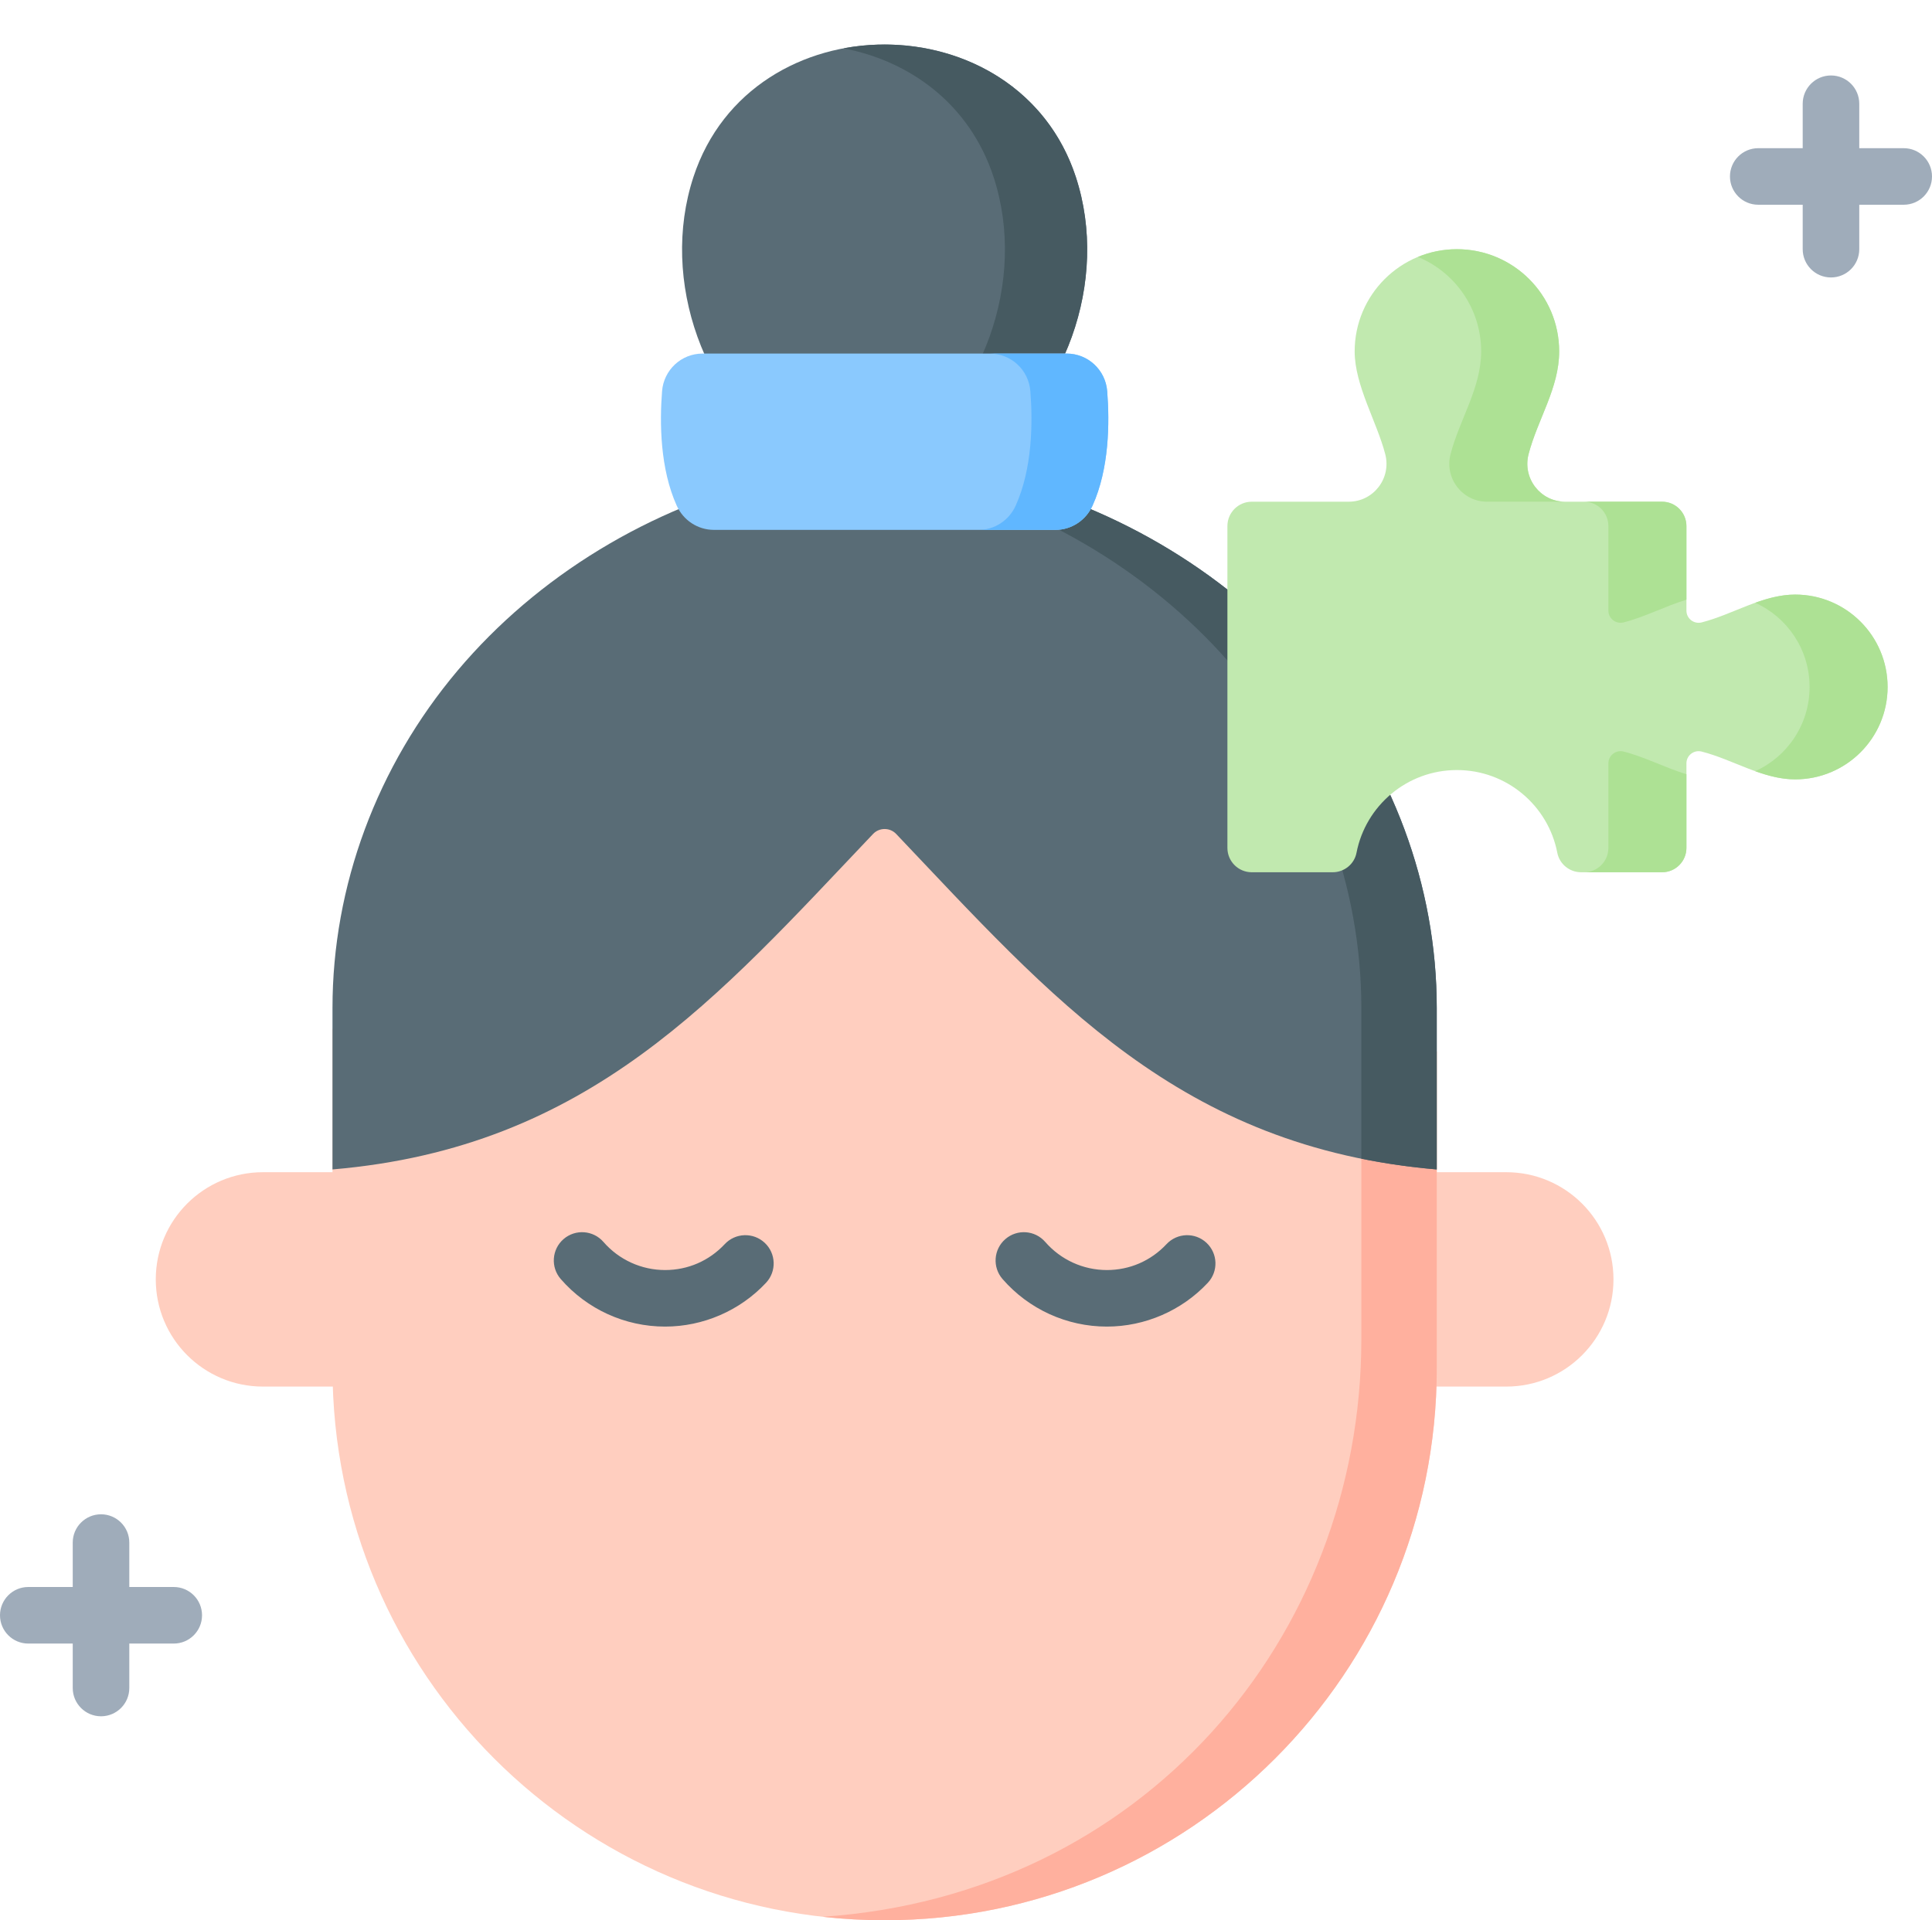 <?xml version="1.0" encoding="UTF-8"?><svg xmlns="http://www.w3.org/2000/svg" xmlns:xlink="http://www.w3.org/1999/xlink" height="381.7" preserveAspectRatio="xMidYMid meet" version="1.0" viewBox="0.0 -8.3 384.0 381.7" width="384.0" zoomAndPan="magnify"><g><g id="change1_1"><path d="M 69.961 267.352 L 52.27 267.352 C 40.5 267.352 30.961 257.812 30.961 246.043 C 30.961 234.273 40.5 224.734 52.27 224.734 L 69.961 224.734 Z M 69.961 267.352" fill="#ffcebf"/></g><g id="change1_2"><path d="M 279.062 267.352 L 299.383 267.352 C 311.152 267.352 320.691 257.812 320.691 246.043 C 320.691 234.273 311.152 224.734 299.383 224.734 L 279.062 224.734 Z M 279.062 267.352" fill="#ffcebf"/></g><g id="change1_3"><path d="M 285.566 200.734 L 285.566 263.699 C 285.566 324.312 236.438 373.441 175.828 373.441 C 115.215 373.441 66.086 324.312 66.086 263.699 L 66.086 196.402 L 73.902 175.141 L 178.453 150.418 Z M 285.566 200.734" fill="#ffcebf"/></g><g id="change2_1"><path d="M 285.57 200.734 L 285.57 263.703 C 285.57 324.309 236.43 373.445 175.828 373.445 C 171.66 373.445 167.539 373.215 163.496 372.758 C 226.949 368.477 270.578 317.441 270.578 257.945 L 270.578 200.305 Z M 285.57 200.734" fill="#ffb09e"/></g><g id="change3_1"><path d="M 260.676 124.98 C 244.852 106.227 222.473 92.555 197.609 86.613 C 190.316 84.867 183.039 84.109 175.828 84.199 C 168.613 84.109 161.336 84.867 154.043 86.613 C 129.18 92.555 106.801 106.223 90.977 124.98 C 74.898 144.039 66.086 167.852 66.086 192.055 L 66.086 224.184 C 117.254 219.832 142.73 189.891 173.531 157.488 C 174.777 156.18 176.875 156.18 178.121 157.488 C 208.922 189.891 234.398 219.832 285.566 224.184 C 285.566 224.184 285.566 192.059 285.566 192.055 C 285.566 167.852 276.754 144.039 260.676 124.98 Z M 260.676 124.98" fill="#596c76"/></g><g id="change4_1"><path d="M 285.566 192.059 L 285.566 224.184 C 280.312 223.734 275.328 223.016 270.578 222.047 L 270.578 192.059 C 270.578 167.852 261.762 144.039 245.684 124.984 C 229.863 106.227 207.48 92.555 182.621 86.609 C 177.848 85.473 173.078 84.75 168.328 84.422 C 170.832 84.242 173.336 84.176 175.824 84.203 C 183.039 84.105 190.32 84.871 197.609 86.609 C 222.473 92.555 244.852 106.227 260.676 124.984 C 276.754 144.039 285.566 167.848 285.566 192.059 Z M 285.566 192.059" fill="#465a61"/></g><g id="change3_2"><path d="M 213.836 26.898 C 202.34 -8.176 149.352 -8.289 137.82 26.902 C 131.082 47.461 139.902 72.051 158.168 83.641 L 193.484 83.641 C 211.754 72.051 220.57 47.457 213.836 26.898 Z M 213.836 26.898" fill="#596c76"/></g><g id="change4_2"><path d="M 193.488 83.641 L 177.137 83.641 C 195.402 72.047 204.223 47.461 197.484 26.902 C 192.711 12.332 180.785 3.797 167.641 1.312 C 186.16 -2.18 207.109 6.375 213.832 26.902 C 220.57 47.461 211.754 72.047 193.488 83.641 Z M 193.488 83.641" fill="#465a61"/></g><g id="change5_1"><path d="M 220.062 69.465 C 219.734 65.254 216.246 61.992 212.023 61.992 L 139.629 61.992 C 135.406 61.992 131.922 65.254 131.59 69.465 C 131.094 75.758 131.184 84.883 134.512 92.242 C 135.828 95.148 138.699 97.039 141.891 97.039 L 209.762 97.039 C 212.953 97.039 215.824 95.148 217.141 92.242 C 220.469 84.883 220.559 75.758 220.062 69.465 Z M 220.062 69.465" fill="#8ac9fe"/></g><g id="change6_1"><path d="M 217.145 92.238 C 215.824 95.145 212.953 97.043 209.762 97.043 L 194.484 97.043 C 197.68 97.043 200.551 95.148 201.867 92.238 C 205.195 84.879 205.285 75.758 204.793 69.469 C 204.461 65.254 200.977 61.996 196.75 61.996 L 212.023 61.996 C 216.242 61.996 219.73 65.254 220.066 69.469 C 220.562 75.758 220.473 84.879 217.145 92.238 Z M 217.145 92.238" fill="#60b7ff"/></g><g id="change3_3"><path d="M 132.191 255.426 C 124.234 255.426 116.672 251.98 111.449 245.969 C 109.414 243.625 109.664 240.074 112.004 238.039 C 114.348 236 117.898 236.25 119.938 238.594 C 123.023 242.148 127.492 244.184 132.191 244.184 C 136.734 244.184 140.941 242.355 144.047 239.035 C 146.164 236.77 149.723 236.648 151.992 238.77 C 154.258 240.891 154.379 244.445 152.258 246.715 C 147.082 252.254 139.77 255.426 132.191 255.426 Z M 132.191 255.426" fill="#596c76"/></g><g id="change3_4"><path d="M 220 255.426 C 212.043 255.426 204.48 251.977 199.258 245.969 C 197.223 243.625 197.473 240.074 199.816 238.039 C 202.156 236 205.707 236.25 207.746 238.594 C 210.832 242.148 215.297 244.184 220 244.184 C 224.539 244.184 228.75 242.355 231.855 239.035 C 233.973 236.77 237.531 236.648 239.801 238.77 C 242.066 240.891 242.188 244.445 240.066 246.715 C 234.891 252.254 227.574 255.426 220 255.426 Z M 220 255.426" fill="#596c76"/></g><g id="change7_1"><path d="M 356.805 109.902 C 350.316 109.902 344.434 113.848 338.234 115.43 L 338.203 115.438 C 336.672 115.82 335.191 114.668 335.191 113.09 L 335.191 96.281 C 335.191 93.605 333.02 91.438 330.344 91.438 L 311.082 91.438 C 306.152 91.438 302.578 86.773 303.812 82 C 305.617 75.043 309.898 68.863 309.898 61.562 C 309.898 50.34 300.797 41.238 289.574 41.238 C 278.352 41.238 269.25 50.34 269.25 61.562 C 269.25 68.309 273.648 75.508 275.332 82.004 C 276.57 86.773 272.996 91.438 268.066 91.438 L 248.801 91.438 C 246.125 91.438 243.957 93.605 243.957 96.281 L 243.957 160.262 C 243.957 162.938 246.125 165.105 248.801 165.105 L 264.875 165.105 C 267.176 165.105 269.184 163.492 269.617 161.23 C 271.43 151.863 279.676 144.785 289.578 144.785 C 299.473 144.785 307.719 151.863 309.527 161.23 C 309.965 163.492 311.969 165.105 314.27 165.105 L 330.344 165.105 C 333.02 165.105 335.191 162.938 335.191 160.262 L 335.191 143.453 C 335.191 141.879 336.672 140.723 338.203 141.109 L 338.234 141.117 C 344.43 142.695 350.336 146.641 356.805 146.641 C 366.949 146.641 375.176 138.418 375.176 128.273 C 375.176 118.125 366.949 109.902 356.805 109.902 Z M 356.805 109.902" fill="#c1e9af"/></g><g id="change8_1"><path d="M 311.082 91.438 L 295.566 91.438 C 290.645 91.438 287.07 86.773 288.305 82 C 290.105 75.043 294.391 68.859 294.391 61.562 C 294.391 53.082 289.195 45.82 281.82 42.777 C 284.215 41.789 286.828 41.242 289.57 41.242 C 300.801 41.242 309.898 50.34 309.898 61.562 C 309.898 68.863 305.621 75.043 303.812 82 C 302.578 86.773 306.152 91.438 311.082 91.438 Z M 311.082 91.438" fill="#ade194"/></g><g id="change8_2"><path d="M 335.188 96.285 L 335.188 110.922 C 330.992 112.199 326.93 114.355 322.723 115.43 L 322.695 115.438 C 321.164 115.816 319.68 114.664 319.68 113.09 L 319.68 96.285 C 319.68 93.602 317.516 91.438 314.84 91.438 L 330.348 91.438 C 333.023 91.438 335.188 93.602 335.188 96.285 Z M 335.188 96.285" fill="#ade194"/></g><g id="change8_3"><path d="M 322.723 141.113 C 326.922 142.188 330.992 144.336 335.188 145.617 L 335.188 160.258 C 335.188 162.941 333.023 165.105 330.348 165.105 L 314.84 165.105 C 317.516 165.105 319.68 162.941 319.68 160.258 L 319.68 143.453 C 319.68 141.879 321.164 140.723 322.691 141.105 Z M 322.723 141.113" fill="#ade194"/></g><g id="change8_4"><path d="M 375.176 128.273 C 375.176 138.414 366.953 146.637 356.805 146.637 C 354.074 146.637 351.453 145.941 348.859 145.012 C 355.238 142.133 359.668 135.719 359.668 128.273 C 359.668 120.824 355.238 114.41 348.859 111.531 C 351.445 110.609 354.066 109.902 356.805 109.902 C 366.953 109.906 375.176 118.125 375.176 128.273 Z M 375.176 128.273" fill="#ade194"/></g><g id="change9_1"><path d="M 378.379 21.16 L 369.543 21.16 L 369.543 12.324 C 369.543 9.219 367.027 6.703 363.922 6.703 C 360.816 6.703 358.301 9.219 358.301 12.324 L 358.301 21.16 L 349.465 21.16 C 346.359 21.16 343.844 23.676 343.844 26.781 C 343.844 29.887 346.359 32.402 349.465 32.402 L 358.301 32.402 L 358.301 41.238 C 358.301 44.344 360.816 46.859 363.922 46.859 C 367.027 46.859 369.543 44.344 369.543 41.238 L 369.543 32.402 L 378.379 32.402 C 381.484 32.402 384 29.887 384 26.781 C 384 23.676 381.484 21.16 378.379 21.16 Z M 378.379 21.16" fill="#9facba"/></g><g id="change9_2"><path d="M 34.535 307.195 L 25.699 307.195 L 25.699 298.363 C 25.699 295.258 23.184 292.742 20.078 292.742 C 16.973 292.742 14.457 295.258 14.457 298.363 L 14.457 307.195 L 5.621 307.195 C 2.516 307.195 0 309.715 0 312.82 C 0 315.922 2.516 318.441 5.621 318.441 L 14.457 318.441 L 14.457 327.277 C 14.457 330.379 16.973 332.898 20.078 332.898 C 23.184 332.898 25.699 330.379 25.699 327.277 L 25.699 318.441 L 34.535 318.441 C 37.641 318.441 40.156 315.922 40.156 312.82 C 40.156 309.715 37.641 307.195 34.535 307.195 Z M 34.535 307.195" fill="#9facba"/></g></g></svg>